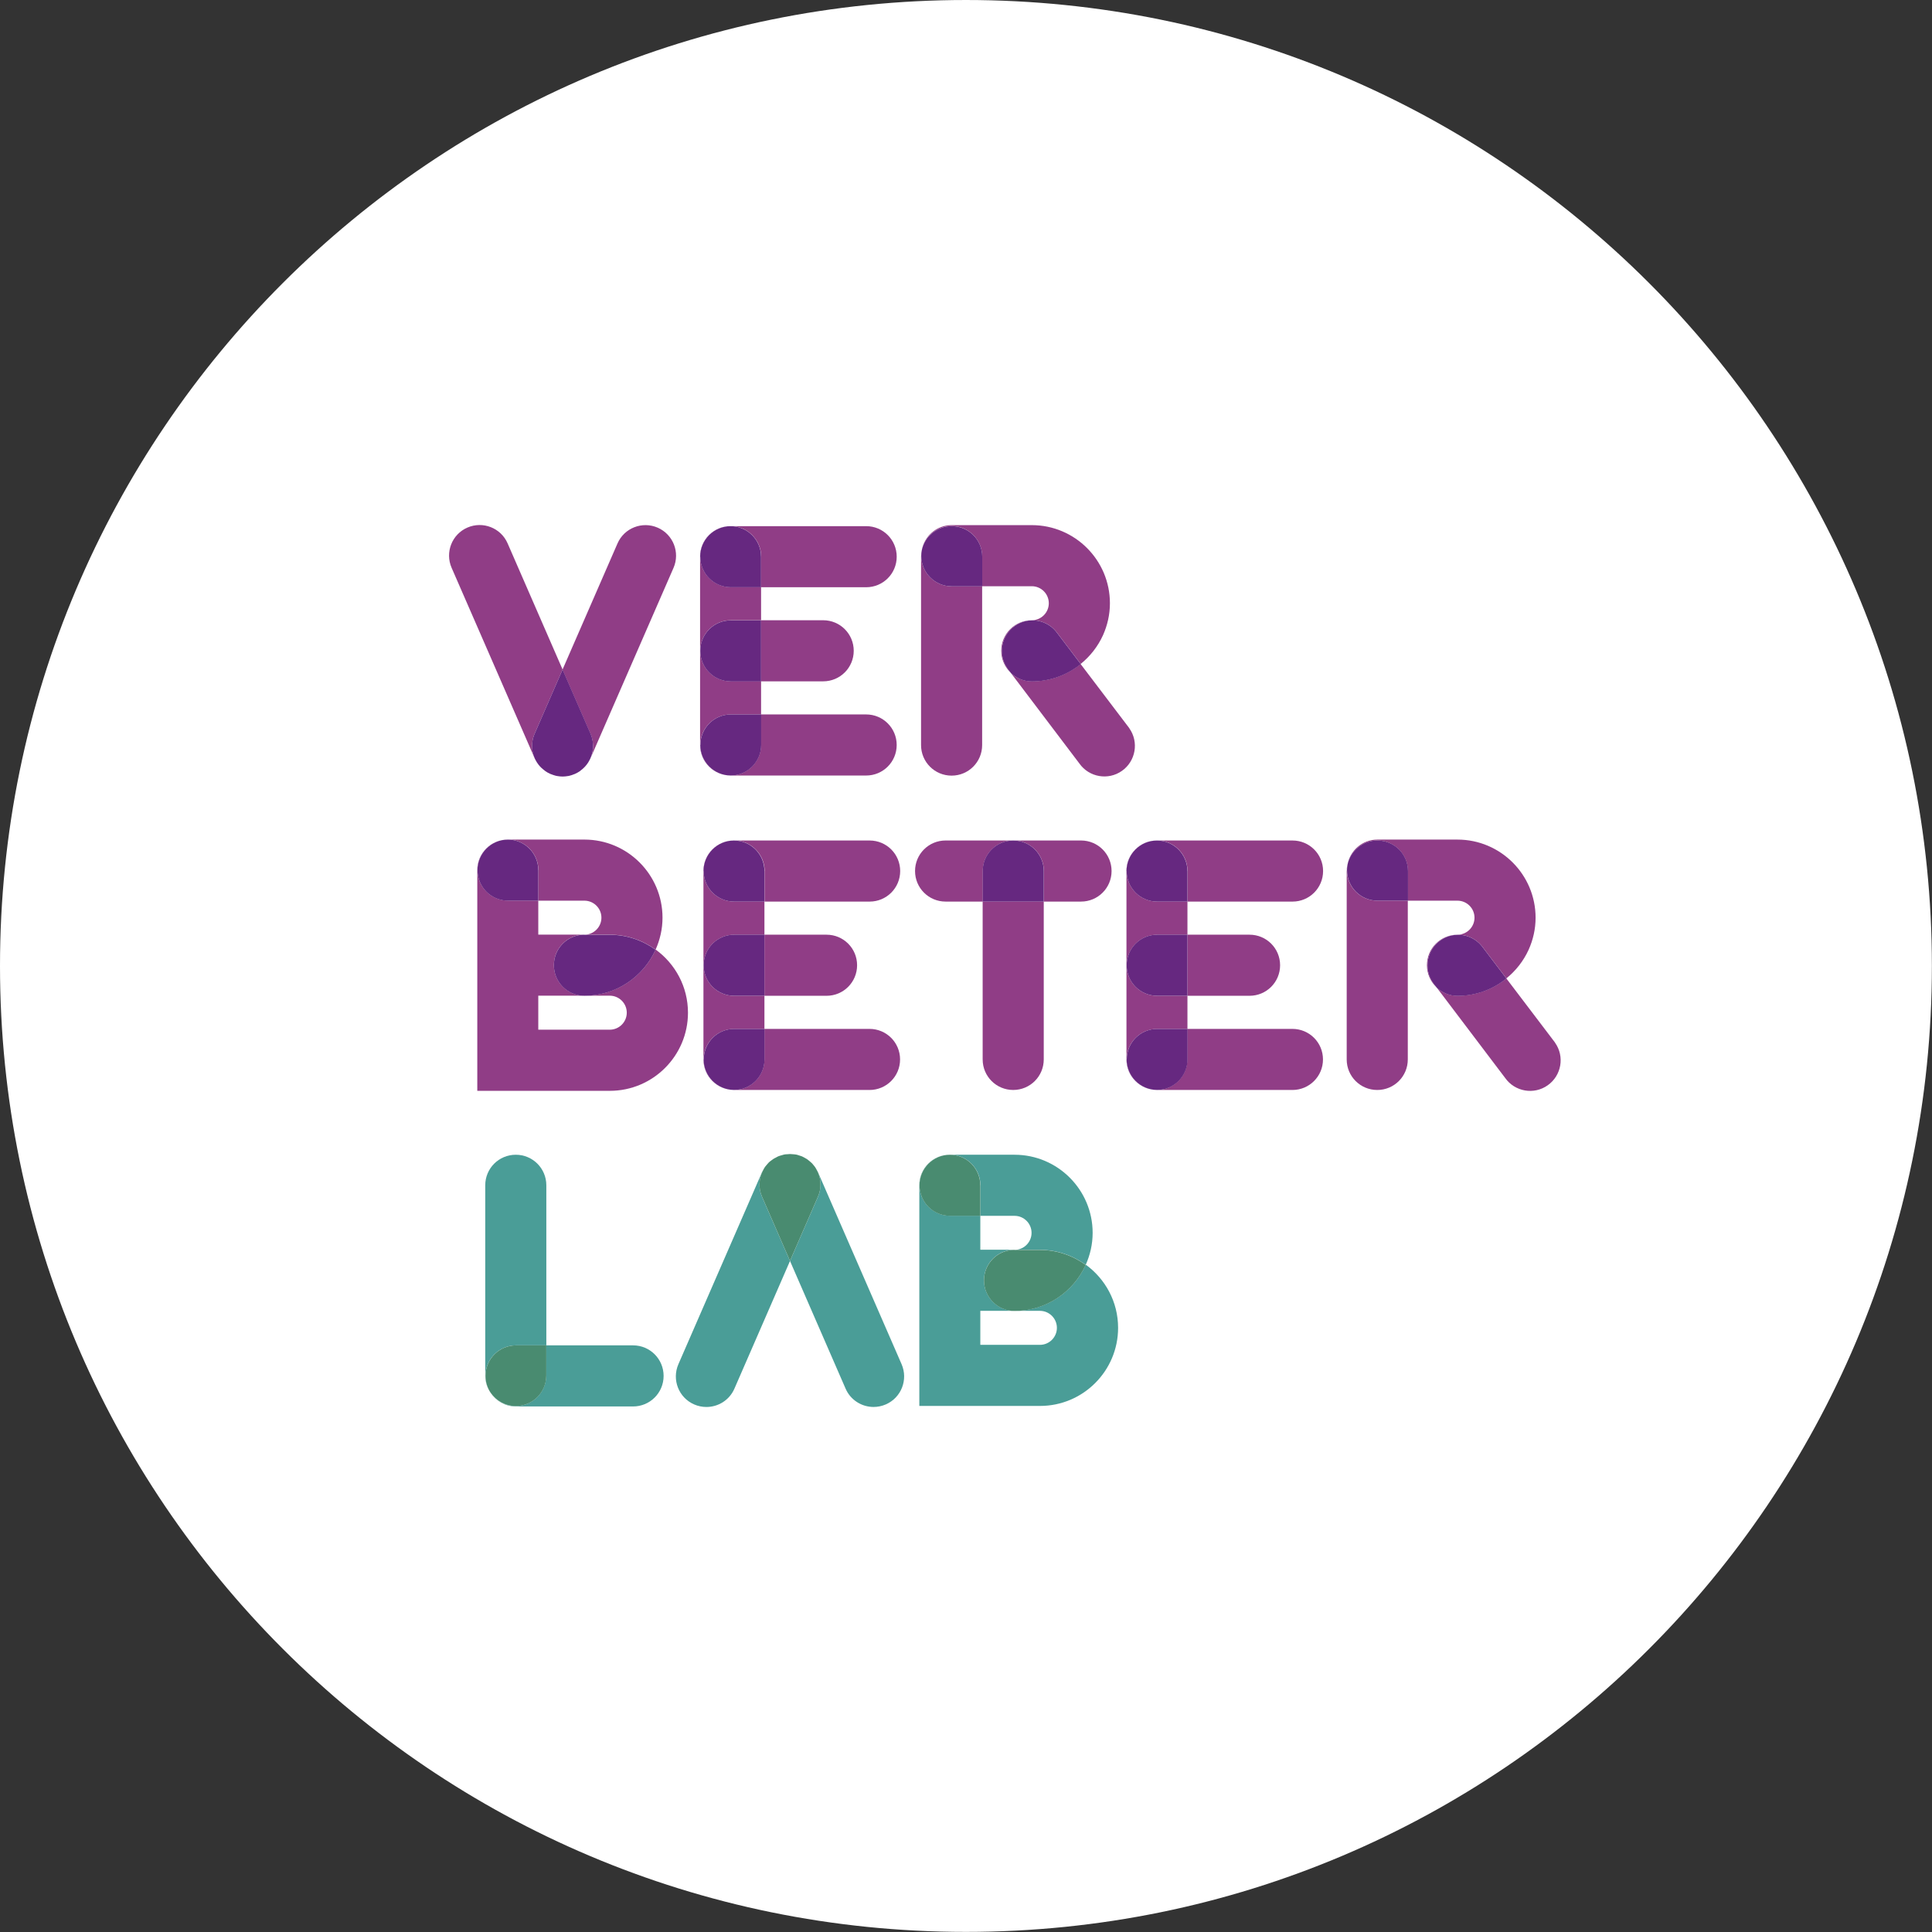 <?xml version="1.0" encoding="UTF-8"?>
<svg xmlns="http://www.w3.org/2000/svg" xmlns:xlink="http://www.w3.org/1999/xlink" fill="none" height="163" viewBox="0 0 163 163" width="163">
  <rect x="0" y="0" width="163" height="163" fill="#333333" stroke="none"/>
  <clipPath id="a">
    <path d="m0 0h163v163h-163z"></path>
  </clipPath>
  <g clip-path="url(#a)">
    <path d="m81.496 162.991c45.009 0 81.495-36.486 81.495-81.495 0-45.009-36.486-81.496-81.495-81.496-45.009 0-81.496 36.487-81.496 81.496 0 45.009 36.487 81.495 81.496 81.495z" fill="#fff"></path>
    <path d="m61.942 76.066c-1.426 0-2.577-1.151-2.577-2.577 0-1.426 1.151-2.569 2.569-2.577 0 0 0 0-.009 0-1.426 0-2.577 1.151-2.577 2.577v15.894c0 1.426 1.151 2.577 2.577 2.577h.009c-1.418 0-2.569-1.16-2.569-2.577 0-1.418 1.151-2.577 2.577-2.577h2.552v-2.792h-2.552c-1.426 0-2.577-1.151-2.577-2.577 0-1.426 1.151-2.577 2.577-2.577h2.552v-2.792z" fill="#903d86"></path>
    <path d="m64.504 73.489v2.577h8.866c1.426 0 2.577-1.151 2.577-2.577 0-1.426-1.151-2.577-2.577-2.577h-11.418s0 0-.009 0c1.417 0 2.569 1.16 2.569 2.577" fill="#903d86"></path>
    <path d="m59.366 73.489c0 1.426 1.151 2.577 2.577 2.577h2.551v-2.577c0-1.417-1.143-2.569-2.569-2.577-1.418 0-2.569 1.16-2.569 2.577" fill="#662880"></path>
    <path d="m69.735 84.013c1.426 0 2.577-1.151 2.577-2.577 0-1.426-1.151-2.577-2.577-2.577h-5.241v5.155z" fill="#903d86"></path>
    <path d="m59.365 81.436c0 1.426 1.151 2.577 2.577 2.577h2.552v-5.155h-2.552c-1.426 0-2.577 1.151-2.577 2.577z" fill="#662880"></path>
    <path d="m61.934 91.96h.009 11.418c1.426 0 2.577-1.151 2.577-2.577s-1.151-2.577-2.577-2.577h-8.866v2.577c0 1.417-1.151 2.569-2.569 2.577" fill="#903d86"></path>
    <path d="m59.365 89.382c0 1.417 1.151 2.569 2.569 2.577 1.417 0 2.569-1.16 2.569-2.577v-2.577h-2.551c-1.426 0-2.577 1.151-2.577 2.577" fill="#662880"></path>
    <path d="m55.311 80.121c-1.031 2.285-3.333 3.883-6.005 3.883h2.139c.79 0 1.435.644 1.435 1.435 0 .79-.644 1.435-1.435 1.435h-6.031v-2.869h3.892c-1.426 0-2.577-1.151-2.577-2.577 0-1.426 1.151-2.577 2.577-2.577h-3.892v-2.869h-2.552c-1.426 0-2.577-1.151-2.577-2.577 0-1.426 1.143-2.569 2.569-2.577 0 0 0 0-.009 0-1.426 0-2.577 1.151-2.577 2.577v18.626h11.186c3.634 0 6.589-2.955 6.589-6.59 0-2.191-1.074-4.124-2.723-5.327" fill="#903d86"></path>
    <path d="m45.414 73.411v2.577h3.892c.79 0 1.435.644 1.435 1.435s-.644 1.435-1.435 1.435h2.139c1.443 0 2.775.472 3.866 1.263.369-.825.584-1.735.584-2.698 0-3.634-2.955-6.589-6.589-6.589h-6.443s0 0-.009 0c1.418 0 2.569 1.16 2.569 2.577" fill="#903d86"></path>
    <path d="m49.306 78.858c-1.426 0-2.577 1.151-2.577 2.577 0 1.426 1.151 2.577 2.577 2.577 2.672 0 4.966-1.598 6.005-3.883-1.091-.79-2.423-1.263-3.866-1.263h-2.139z" fill="#662880"></path>
    <path d="m40.285 73.412c0 1.426 1.151 2.577 2.577 2.577h2.552v-2.577c0-1.418-1.143-2.569-2.56-2.577-1.417 0-2.569 1.16-2.569 2.577z" fill="#662880"></path>
    <g fill="#903d86">
      <path d="m82.906 89.382c0 1.426 1.151 2.577 2.577 2.577s2.577-1.151 2.577-2.577v-13.316h-5.155z"></path>
      <path d="m91.197 70.911h-5.705c1.426 0 2.577 1.151 2.577 2.577v2.577h3.136c1.426 0 2.577-1.151 2.577-2.577 0-1.426-1.151-2.577-2.577-2.577"></path>
      <path d="m85.483 70.911h-5.705c-1.426 0-2.577 1.151-2.577 2.577 0 1.426 1.151 2.577 2.577 2.577h3.136v-2.577c0-1.426 1.151-2.577 2.577-2.577"></path>
    </g>
    <path d="m85.484 70.911c-1.426 0-2.577 1.151-2.577 2.577v2.577h5.155v-2.577c0-1.426-1.151-2.577-2.577-2.577z" fill="#662880"></path>
    <path d="m97.632 76.066c-1.426 0-2.577-1.151-2.577-2.577 0-1.426 1.151-2.569 2.569-2.577 0 0 0 0-.009 0-1.426 0-2.577 1.151-2.577 2.577v15.894c0 1.426 1.151 2.577 2.577 2.577h.009c-1.417 0-2.569-1.16-2.569-2.577 0-1.418 1.151-2.577 2.577-2.577h2.551v-2.792h-2.551c-1.426 0-2.577-1.151-2.577-2.577 0-1.426 1.151-2.577 2.577-2.577h2.551v-2.792z" fill="#903d86"></path>
    <path d="m100.183 73.489v2.577h8.866c1.426 0 2.578-1.151 2.578-2.577 0-1.426-1.152-2.577-2.578-2.577h-11.417s0 0-.009 0c1.418 0 2.569 1.16 2.569 2.577" fill="#903d86"></path>
    <path d="m95.053 73.489c0 1.426 1.151 2.577 2.577 2.577h2.551v-2.577c0-1.417-1.151-2.569-2.568-2.577-1.418 0-2.569 1.16-2.569 2.577" fill="#662880"></path>
    <path d="m105.422 84.013c1.426 0 2.578-1.151 2.578-2.577 0-1.426-1.152-2.577-2.578-2.577h-5.24v5.155z" fill="#903d86"></path>
    <path d="m95.053 81.436c0 1.426 1.151 2.577 2.577 2.577h2.552v-5.155h-2.552c-1.426 0-2.577 1.151-2.577 2.577z" fill="#662880"></path>
    <path d="m97.614 91.96h.009 11.417c1.426 0 2.578-1.151 2.578-2.577s-1.152-2.577-2.578-2.577h-8.866v2.577c0 1.417-1.151 2.569-2.568 2.577" fill="#903d86"></path>
    <path d="m95.053 89.382c0 1.417 1.151 2.569 2.569 2.577 1.417 0 2.568-1.16 2.568-2.577v-2.577h-2.551c-1.426 0-2.577 1.151-2.577 2.577" fill="#662880"></path>
    <path d="m116.214 75.989c-1.426 0-2.578-1.151-2.578-2.577 0-.155.018-.309.043-.464-.034.172-.06.352-.06.541v15.894c0 1.426 1.151 2.577 2.577 2.577 1.427 0 2.578-1.151 2.578-2.577v-13.394h-2.569z" fill="#903d86"></path>
    <path d="m121.531 79.331c1.16-.816 2.767-.541 3.591.619l1.968 2.595c.799-.644 1.452-1.478 1.881-2.423.37-.825.584-1.735.584-2.698 0-3.634-2.955-6.589-6.589-6.589h-6.753s0 0-.008 0c-1.255 0-2.303.911-2.517 2.113.249-1.16 1.28-2.036 2.517-2.036 1.426 0 2.577 1.151 2.577 2.577v2.5h4.184c.79 0 1.435.644 1.435 1.435s-.645 1.435-1.435 1.435c-1.426 0-2.577 1.151-2.577 2.577 0 .739.317 1.4.816 1.873l-.292-.387c-.816-1.16-.542-2.766.618-3.591z" fill="#903d86"></path>
    <path d="m116.205 70.911c-1.237 0-2.268.876-2.518 2.036-.025.146-.042.301-.042.464 0 1.426 1.151 2.577 2.577 2.577h2.569v-2.5c0-1.426-1.152-2.577-2.578-2.577" fill="#662880"></path>
    <path d="m131.205 87.973-4.115-5.421c-1.125.911-2.56 1.46-4.124 1.46-.687 0-1.297-.266-1.761-.705l5.782 7.638c.816 1.16 2.431 1.443 3.591.619 1.16-.816 1.443-2.431.619-3.591" fill="#903d86"></path>
    <path d="m127.09 82.552-1.968-2.595c-.816-1.16-2.431-1.443-3.591-.619-1.16.816-1.443 2.431-.619 3.591l.293.387c.464.43 1.073.705 1.761.705 1.563 0 2.998-.55 4.124-1.46" fill="#662880"></path>
    <path d="m43.541 113.506h2.552v-13.505c0-1.426-1.151-2.577-2.577-2.577-1.426 0-2.577 1.151-2.577 2.577v16.048c0 .542.163 1.04.447 1.452-.266-.404-.429-.893-.429-1.417 0-1.426 1.151-2.578 2.577-2.578" fill="#4a9d97"></path>
    <path d="m53.42 113.506h-7.337v2.543c0 1.426-1.151 2.578-2.577 2.578-.885 0-1.667-.447-2.131-1.126.464.696 1.254 1.16 2.148 1.16h9.888c1.426 0 2.577-1.151 2.577-2.577s-1.151-2.578-2.577-2.578" fill="#4a9d97"></path>
    <path d="m43.514 118.627c1.426 0 2.577-1.152 2.577-2.578v-2.543h-2.552c-1.426 0-2.577 1.152-2.577 2.578 0 .524.155 1.005.429 1.417.464.679 1.246 1.126 2.131 1.126" fill="#498b70"></path>
    <path d="m69.013 98.901c-.026-.052-.06-.103-.086-.155.344.67.412 1.469.086 2.216l-2.363 5.421 4.691 10.774c.421.97 1.366 1.546 2.362 1.546.344 0 .696-.069 1.031-.215 1.306-.567 1.899-2.087 1.332-3.393z" fill="#4a9d97"></path>
    <path d="m64.374 98.747c-.026.052-.06.095-.086.155l-7.053 16.195c-.567 1.306.026 2.826 1.332 3.393.335.146.687.215 1.031.215.997 0 1.942-.576 2.363-1.546l4.691-10.774-2.363-5.421c-.327-.739-.258-1.546.086-2.208" fill="#4a9d97"></path>
    <path d="m68.927 98.747c-.043-.086-.086-.172-.138-.249-.043-.069-.095-.129-.146-.189-.051-.069-.112-.138-.172-.198-.06-.06-.129-.112-.189-.163-.06-.052-.129-.103-.198-.155-.077-.051-.155-.095-.24-.137-.069-.034-.138-.077-.206-.103-.086-.034-.18-.06-.266-.086-.077-.026-.146-.052-.223-.06-.086-.017-.163-.017-.249-.026-.086 0-.163-.017-.249-.017-.077 0-.155.009-.232.017-.086 0-.18.009-.266.026-.069.017-.137.043-.206.06-.095.026-.189.051-.275.086-.069.026-.138.069-.198.103-.086.043-.172.086-.249.137-.069.043-.129.103-.198.146-.069.051-.138.103-.198.172-.06.06-.112.129-.172.198-.052.06-.103.12-.146.189-.052.077-.095.163-.138.249-.344.662-.412 1.469-.086 2.208l2.363 5.421 2.363-5.421c.326-.739.258-1.547-.086-2.217" fill="#498b70"></path>
    <path d="m82.709 100.001v2.577h2.887c.79 0 1.435.645 1.435 1.435 0 .791-.644 1.435-1.435 1.435h2.139c1.443 0 2.775.472 3.866 1.263.369-.825.584-1.736.584-2.698 0-3.634-2.955-6.589-6.589-6.589h-5.438s0 0-.009 0c1.418 0 2.569 1.16 2.569 2.577" fill="#4a9d97"></path>
    <path d="m91.6 106.711c-1.031 2.285-3.333 3.883-6.005 3.883h2.139c.79 0 1.435.644 1.435 1.435 0 .79-.644 1.434-1.435 1.434h-5.026v-2.869h2.887c-1.426 0-2.577-1.151-2.577-2.577 0-1.427 1.151-2.578 2.577-2.578h-2.887v-2.869h-2.552c-1.426 0-2.577-1.151-2.577-2.578 0-1.426 1.151-2.569 2.569-2.577 0 0 0 0-.009 0-1.426 0-2.577 1.151-2.577 2.577v18.625h10.181c3.634 0 6.589-2.955 6.589-6.589 0-2.191-1.074-4.124-2.723-5.327" fill="#4a9d97"></path>
    <path d="m77.578 100.001c0 1.426 1.151 2.577 2.577 2.577h2.551v-2.577c0-1.417-1.143-2.569-2.56-2.577-1.418 0-2.569 1.16-2.569 2.577z" fill="#498b70"></path>
    <path d="m85.595 105.448c-1.426 0-2.577 1.151-2.577 2.577s1.151 2.578 2.577 2.578c2.672 0 4.966-1.598 6.005-3.884-1.091-.79-2.423-1.263-3.866-1.263h-2.139z" fill="#498b70"></path>
    <path d="m61.659 49.537c-1.426 0-2.577-1.151-2.577-2.577 0-1.426 1.151-2.569 2.569-2.577 0 0 0 0-.009 0-1.426 0-2.577 1.151-2.577 2.577v15.894c0 1.426 1.151 2.577 2.577 2.577h.009c-1.417 0-2.569-1.16-2.569-2.577s1.151-2.577 2.577-2.577h2.552v-2.792h-2.552c-1.426 0-2.577-1.151-2.577-2.577 0-1.426 1.151-2.577 2.577-2.577h2.552v-2.792z" fill="#903d86"></path>
    <path d="m64.211 46.968v2.577h8.866c1.426 0 2.577-1.151 2.577-2.577 0-1.426-1.151-2.577-2.577-2.577h-11.418s0 0-.009 0c1.417 0 2.569 1.16 2.569 2.577" fill="#903d86"></path>
    <path d="m59.081 46.968c0 1.426 1.151 2.577 2.577 2.577h2.552v-2.577c0-1.417-1.151-2.569-2.569-2.577-1.417 0-2.569 1.16-2.569 2.577" fill="#662880"></path>
    <path d="m69.451 57.483c1.426 0 2.577-1.151 2.577-2.577 0-1.426-1.151-2.577-2.577-2.577h-5.241v5.155z" fill="#903d86"></path>
    <path d="m59.082 54.915c0 1.426 1.151 2.577 2.577 2.577h2.552v-5.155h-2.552c-1.426 0-2.577 1.151-2.577 2.577z" fill="#662880"></path>
    <path d="m61.649 65.43h.009 11.418c1.426 0 2.577-1.151 2.577-2.577s-1.151-2.577-2.577-2.577h-8.866v2.577c0 1.417-1.151 2.569-2.569 2.577" fill="#903d86"></path>
    <path d="m59.082 62.853c0 1.417 1.151 2.569 2.569 2.577 1.417 0 2.569-1.16 2.569-2.577v-2.577h-2.551c-1.426 0-2.577 1.151-2.577 2.577" fill="#662880"></path>
    <path d="m45.103 61.908 2.362-5.421-4.639-10.644c-.567-1.306-2.088-1.899-3.393-1.332-1.306.567-1.899 2.088-1.332 3.393l7.002 16.057c.051.12.12.24.189.352-.438-.696-.541-1.598-.189-2.405z" fill="#903d86"></path>
    <path d="m55.49 44.519c-1.306-.567-2.826.026-3.393 1.332l-4.639 10.644 2.363 5.421c.352.816.258 1.71-.189 2.405.069-.112.129-.223.189-.352l7.002-16.057c.567-1.306-.026-2.818-1.332-3.393z" fill="#903d86"></path>
    <path d="m49.828 61.908-2.363-5.421-2.362 5.421c-.352.816-.258 1.71.189 2.405 0 0 .009.017.017.026.077.12.163.232.258.335.026.034.06.06.095.095.086.077.172.155.266.223.034.026.06.051.095.077.129.086.258.163.404.223.026.009.043.017.069.026.129.051.258.095.387.129.043.009.086.017.129.026.155.026.301.043.455.043.146 0 .301-.017.455-.043.043 0 .086-.017.129-.026.129-.034.258-.069.387-.129.026 0 .043-.017.069-.026.146-.06.275-.138.404-.223.034-.026.069-.051.095-.077.095-.069.18-.146.258-.223l.095-.095c.095-.103.18-.215.258-.335 0 0 .017-.017.017-.026.438-.696.541-1.598.189-2.405" fill="#662880"></path>
    <path d="m80.302 49.468c-1.426 0-2.577-1.151-2.577-2.577 0-.155.017-.309.043-.464-.034.172-.06.352-.06.541v15.894c0 1.426 1.151 2.577 2.577 2.577 1.426 0 2.577-1.151 2.577-2.577v-13.394h-2.569z" fill="#903d86"></path>
    <path d="m85.619 52.801c1.16-.816 2.766-.541 3.591.619l1.967 2.595c.799-.644 1.452-1.478 1.881-2.423.369-.825.584-1.735.584-2.698 0-3.634-2.955-6.589-6.59-6.589h-6.753s0 0-.009 0c-1.254 0-2.302.911-2.517 2.113.249-1.16 1.28-2.036 2.517-2.036 1.426 0 2.577 1.151 2.577 2.577v2.5h4.184c.79 0 1.435.644 1.435 1.435s-.644 1.435-1.435 1.435c-1.426 0-2.577 1.151-2.577 2.577 0 .739.318 1.4.816 1.873l-.292-.387c-.816-1.16-.541-2.766.619-3.591z" fill="#903d86"></path>
    <path d="m80.285 44.391c-1.237 0-2.268.876-2.517 2.036-.026.146-.043.301-.043.464 0 1.426 1.151 2.577 2.577 2.577h2.569v-2.5c0-1.426-1.151-2.577-2.577-2.577" fill="#662880"></path>
    <path d="m95.285 61.444-4.115-5.421c-1.125.911-2.56 1.46-4.124 1.46-.687 0-1.297-.266-1.761-.705l5.782 7.638c.816 1.16 2.431 1.443 3.591.619 1.16-.816 1.443-2.431.619-3.591" fill="#903d86"></path>
    <path d="m91.177 56.023-1.967-2.595c-.816-1.16-2.431-1.443-3.591-.619-1.16.816-1.443 2.431-.619 3.591l.292.387c.464.43 1.074.705 1.761.705 1.564 0 2.998-.55 4.124-1.46" fill="#662880"></path>
  </g>
</svg>
